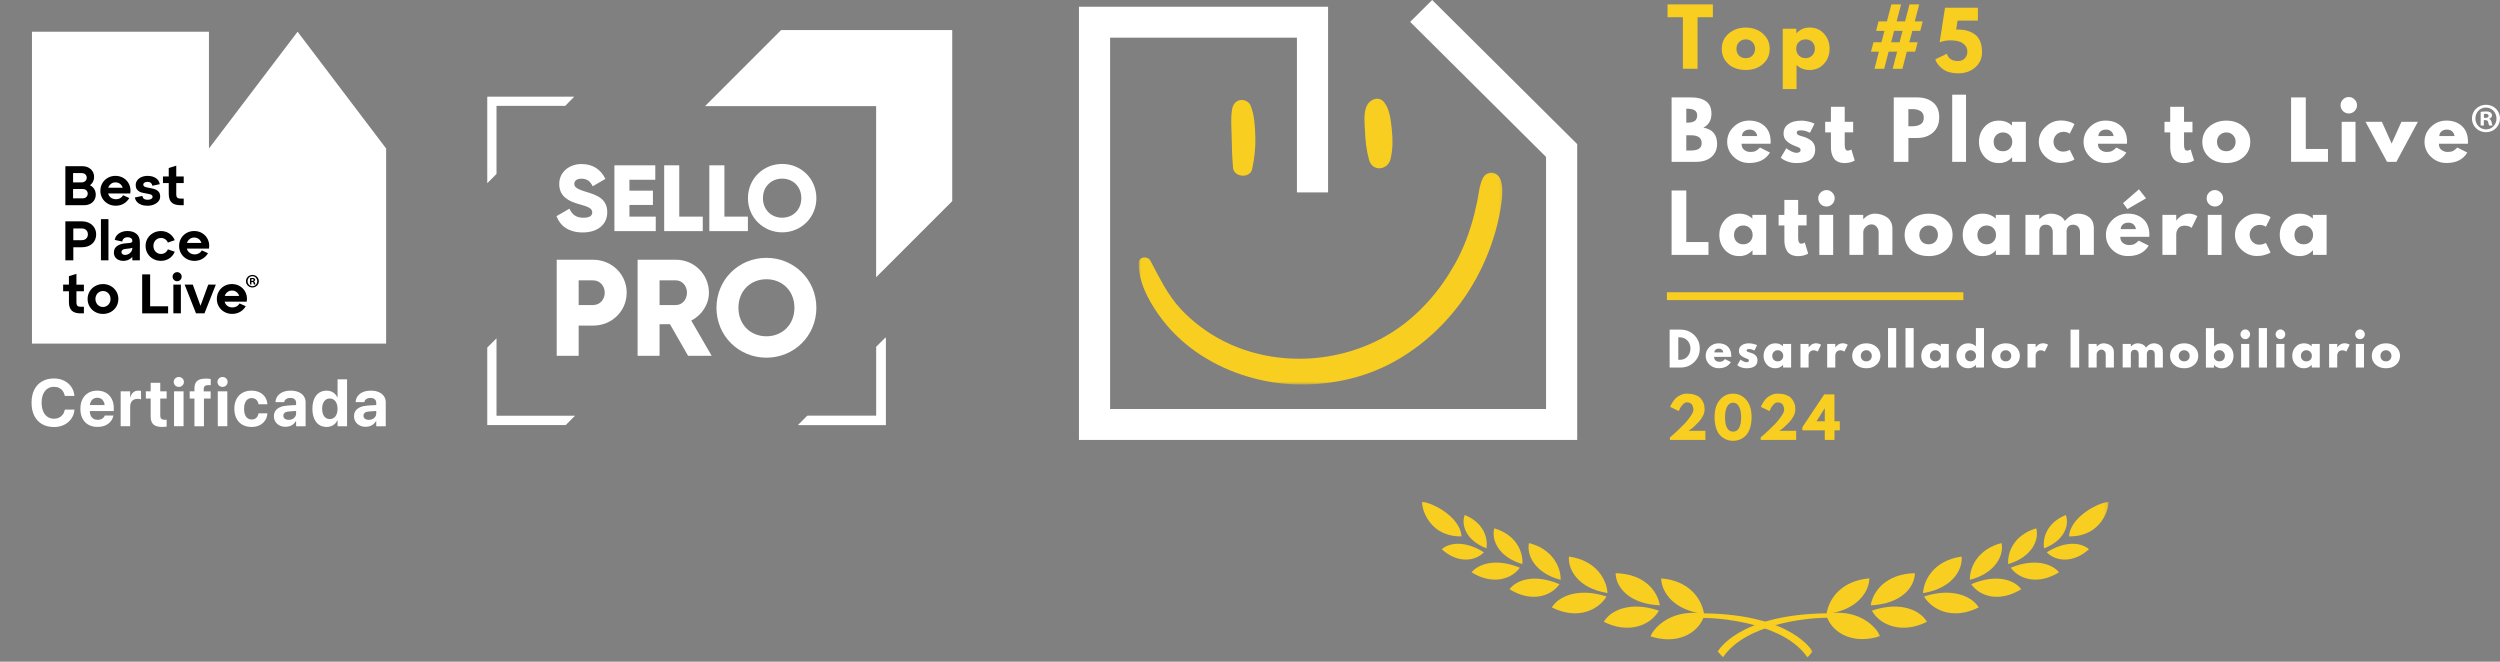 <?xml version="1.0" encoding="UTF-8"?> <svg xmlns="http://www.w3.org/2000/svg" width="665" height="176" viewBox="0 0 665 176" fill="none"><rect x="0" y="0" width="665" height="176" fill="#808080" stroke="none"/><path d="M79.159 8.438L55.58 39.503V8.438H8.502V91.39H102.71V39.503L79.159 8.438Z" fill="white"></path><path d="M17.385 44.214H21.902C22.523 44.214 23.071 44.337 23.538 44.582C24.008 44.828 24.373 45.169 24.633 45.597C24.896 46.025 25.026 46.513 25.026 47.057C25.026 47.601 24.896 48.085 24.633 48.51C24.369 48.935 24.004 49.265 23.538 49.503C23.067 49.742 22.523 49.858 21.902 49.858H19.445V48.938H22.348C22.969 48.938 23.517 49.057 23.983 49.3C24.454 49.542 24.819 49.879 25.078 50.307C25.342 50.735 25.471 51.223 25.471 51.767C25.471 52.311 25.342 52.795 25.078 53.227C24.815 53.655 24.45 53.989 23.983 54.227C23.513 54.466 22.969 54.582 22.348 54.582H17.385V44.214ZM22.418 48.352C22.625 48.24 22.786 48.089 22.899 47.906C23.011 47.724 23.071 47.51 23.071 47.26C23.071 47.011 23.015 46.811 22.899 46.625C22.786 46.439 22.625 46.292 22.418 46.19C22.211 46.085 21.969 46.035 21.691 46.035H19.442V48.524H21.691C21.969 48.524 22.211 48.468 22.418 48.352ZM22.692 52.595C22.895 52.487 23.053 52.339 23.166 52.15C23.278 51.964 23.337 51.749 23.337 51.514C23.337 51.279 23.281 51.055 23.166 50.869C23.053 50.686 22.895 50.539 22.692 50.433C22.488 50.325 22.249 50.272 21.972 50.272H19.438V52.76H21.972C22.249 52.76 22.488 52.708 22.692 52.599V52.595Z" fill="black"></path><path d="M28.507 49.942H33.217L32.757 50.577C32.736 50.184 32.638 49.826 32.462 49.51C32.283 49.194 32.045 48.948 31.743 48.769C31.441 48.59 31.097 48.503 30.715 48.503C30.332 48.503 29.977 48.601 29.662 48.797C29.346 48.994 29.1 49.268 28.921 49.612C28.742 49.956 28.654 50.338 28.654 50.752C28.654 51.167 28.745 51.563 28.928 51.907C29.11 52.255 29.37 52.521 29.707 52.715C30.044 52.907 30.423 53.002 30.848 53.002C31.273 53.002 31.634 52.907 31.968 52.721C32.297 52.535 32.557 52.272 32.747 51.935L34.389 52.676C34.035 53.297 33.544 53.795 32.922 54.164C32.301 54.533 31.588 54.719 30.788 54.719C29.988 54.719 29.335 54.547 28.714 54.199C28.093 53.855 27.601 53.378 27.24 52.771C26.878 52.163 26.699 51.489 26.699 50.749C26.699 50.008 26.875 49.338 27.226 48.734C27.577 48.131 28.058 47.657 28.668 47.306C29.279 46.955 29.96 46.779 30.711 46.779C31.55 46.779 32.294 46.993 32.947 47.415C33.6 47.839 34.081 48.408 34.389 49.124C34.702 49.84 34.786 50.619 34.649 51.458H28.503V49.931L28.507 49.942Z" fill="black"></path><path d="M38.297 52.883C38.525 53.055 38.841 53.142 39.245 53.142C39.648 53.142 39.975 53.065 40.221 52.914C40.466 52.76 40.589 52.57 40.589 52.346C40.589 52.16 40.519 52.009 40.382 51.9C40.245 51.791 40.066 51.711 39.849 51.654C39.631 51.602 39.34 51.542 38.975 51.482C38.371 51.384 37.883 51.275 37.508 51.156C37.132 51.037 36.806 50.822 36.521 50.51C36.24 50.198 36.1 49.763 36.1 49.201C36.1 48.748 36.237 48.334 36.507 47.965C36.777 47.597 37.157 47.306 37.641 47.099C38.125 46.891 38.659 46.786 39.241 46.786C40.14 46.786 40.88 46.983 41.463 47.379C42.046 47.776 42.39 48.313 42.498 48.994L40.515 49.408C40.466 49.064 40.329 48.804 40.108 48.629C39.887 48.457 39.596 48.369 39.241 48.369C38.915 48.369 38.648 48.439 38.434 48.576C38.22 48.713 38.115 48.892 38.115 49.11C38.115 49.296 38.185 49.447 38.322 49.555C38.459 49.664 38.634 49.745 38.841 49.801C39.048 49.854 39.343 49.917 39.729 49.987C40.322 50.085 40.81 50.201 41.196 50.328C41.582 50.458 41.912 50.675 42.19 50.987C42.467 51.3 42.604 51.742 42.604 52.314C42.604 52.767 42.453 53.178 42.151 53.543C41.849 53.908 41.442 54.196 40.93 54.41C40.417 54.62 39.852 54.729 39.241 54.729C38.631 54.729 38.055 54.641 37.581 54.462C37.107 54.283 36.721 54.027 36.426 53.694C36.132 53.357 35.949 52.967 35.879 52.525L37.88 52.111C37.929 52.455 38.066 52.714 38.294 52.89L38.297 52.883Z" fill="black"></path><path d="M43.344 46.938H44.885V44.688L46.885 44.066V46.941H48.868V48.703H46.885V51.739C46.885 52.114 46.973 52.388 47.145 52.56C47.317 52.732 47.591 52.82 47.966 52.82H48.868V54.582H47.966C46.92 54.582 46.145 54.336 45.643 53.848C45.141 53.361 44.888 52.616 44.888 51.62V48.703H43.347V46.941L43.344 46.938Z" fill="black"></path><path d="M17.385 58.881H21.769C22.52 58.881 23.183 59.032 23.762 59.334C24.341 59.636 24.787 60.05 25.103 60.577C25.419 61.107 25.577 61.696 25.577 62.346C25.577 62.995 25.422 63.599 25.11 64.115C24.798 64.634 24.355 65.038 23.776 65.329C23.197 65.62 22.53 65.764 21.769 65.764H19.501V69.246H17.385V58.878V58.881ZM22.611 63.686C22.857 63.553 23.046 63.367 23.18 63.132C23.313 62.893 23.38 62.63 23.38 62.332C23.38 62.033 23.313 61.752 23.18 61.517C23.046 61.279 22.857 61.096 22.611 60.963C22.365 60.829 22.081 60.763 21.765 60.763H19.498V63.886H21.765C22.081 63.886 22.362 63.82 22.611 63.686Z" fill="black"></path><path d="M26.848 58.288H28.848V69.246H26.848V58.288Z" fill="black"></path><path d="M31.139 65.442C31.701 65.056 32.403 64.824 33.242 64.747L34.484 64.628C34.73 64.606 34.912 64.55 35.025 64.456C35.137 64.361 35.197 64.217 35.197 64.02C35.197 63.743 35.081 63.522 34.849 63.353C34.617 63.185 34.319 63.101 33.954 63.101C33.557 63.101 33.235 63.203 32.985 63.403C32.733 63.606 32.575 63.891 32.505 64.256L30.521 63.81C30.592 63.364 30.774 62.964 31.069 62.609C31.364 62.255 31.761 61.974 32.255 61.764C32.75 61.556 33.312 61.451 33.944 61.451C34.912 61.451 35.695 61.704 36.299 62.206C36.902 62.708 37.201 63.445 37.201 64.413V69.243H35.2V68.074L35.348 68.12C35.091 68.506 34.737 68.815 34.288 69.046C33.838 69.278 33.336 69.394 32.785 69.394C32.312 69.394 31.887 69.306 31.511 69.127C31.136 68.948 30.841 68.695 30.623 68.366C30.406 68.036 30.297 67.646 30.297 67.204C30.297 66.414 30.578 65.828 31.143 65.442H31.139ZM32.564 67.604C32.743 67.741 32.978 67.811 33.277 67.811C33.614 67.811 33.93 67.727 34.224 67.558C34.519 67.39 34.758 67.172 34.937 66.898C35.116 66.628 35.204 66.344 35.204 66.046V65.677L35.351 65.723C35.302 65.832 35.214 65.909 35.091 65.961C34.968 66.01 34.779 66.049 34.523 66.081L33.235 66.228C32.947 66.267 32.722 66.358 32.554 66.502C32.385 66.646 32.301 66.825 32.301 67.042C32.301 67.281 32.389 67.467 32.568 67.604H32.564Z" fill="black"></path><path d="M39.265 63.413C39.627 62.809 40.118 62.336 40.739 61.984C41.361 61.633 42.052 61.458 42.814 61.458C43.631 61.458 44.368 61.672 45.021 62.104C45.674 62.532 46.162 63.129 46.488 63.887L44.653 64.522C44.484 64.136 44.239 63.838 43.912 63.62C43.586 63.403 43.221 63.294 42.817 63.294C42.442 63.294 42.101 63.385 41.796 63.567C41.49 63.75 41.248 64.003 41.069 64.329C40.89 64.656 40.802 65.02 40.802 65.424C40.802 65.828 40.89 66.193 41.069 66.519C41.248 66.846 41.49 67.098 41.796 67.281C42.101 67.463 42.442 67.555 42.817 67.555C43.221 67.555 43.586 67.449 43.912 67.235C44.239 67.025 44.484 66.719 44.653 66.323L46.488 66.958C46.162 67.727 45.674 68.327 45.021 68.751C44.368 69.176 43.635 69.387 42.814 69.387C42.052 69.387 41.361 69.215 40.739 68.867C40.118 68.523 39.627 68.046 39.265 67.439C38.904 66.832 38.725 66.158 38.725 65.417C38.725 64.677 38.904 64.006 39.265 63.403V63.413Z" fill="black"></path><path d="M49.446 64.614H54.157L53.697 65.249C53.676 64.856 53.577 64.498 53.402 64.182C53.223 63.866 52.984 63.62 52.682 63.441C52.38 63.262 52.036 63.175 51.654 63.175C51.271 63.175 50.917 63.273 50.601 63.469C50.285 63.666 50.039 63.94 49.86 64.284C49.681 64.628 49.594 65.01 49.594 65.424C49.594 65.838 49.685 66.235 49.867 66.579C50.05 66.927 50.31 67.193 50.647 67.386C50.984 67.579 51.363 67.674 51.787 67.674C52.212 67.674 52.574 67.579 52.907 67.393C53.237 67.207 53.497 66.944 53.686 66.607L55.329 67.348C54.974 67.969 54.483 68.467 53.862 68.836C53.24 69.204 52.528 69.391 51.728 69.391C50.927 69.391 50.275 69.219 49.653 68.871C49.032 68.527 48.541 68.05 48.179 67.442C47.818 66.835 47.639 66.161 47.639 65.421C47.639 64.68 47.814 64.01 48.165 63.406C48.516 62.803 48.997 62.329 49.608 61.978C50.218 61.627 50.899 61.451 51.65 61.451C52.489 61.451 53.233 61.665 53.886 62.087C54.539 62.511 55.02 63.08 55.329 63.796C55.641 64.512 55.725 65.291 55.589 66.13H49.443V64.603L49.446 64.614Z" fill="black"></path><path d="M16.791 75.711H18.332V73.461L20.332 72.84V75.714H22.316V77.476H20.332V80.512C20.332 80.888 20.42 81.162 20.592 81.334C20.764 81.506 21.038 81.593 21.413 81.593H22.316V83.355H21.413C20.368 83.355 19.592 83.11 19.09 82.622C18.588 82.134 18.335 81.39 18.335 80.393V77.476H16.794V75.714L16.791 75.711Z" fill="black"></path><path d="M23.845 77.519C24.207 76.915 24.698 76.441 25.319 76.09C25.941 75.739 26.632 75.564 27.394 75.564C28.155 75.564 28.847 75.739 29.468 76.09C30.089 76.441 30.581 76.918 30.942 77.519C31.304 78.122 31.483 78.793 31.483 79.533C31.483 80.274 31.304 80.948 30.942 81.555C30.581 82.162 30.089 82.639 29.468 82.983C28.847 83.327 28.155 83.503 27.394 83.503C26.632 83.503 25.941 83.331 25.319 82.983C24.698 82.639 24.207 82.162 23.845 81.555C23.484 80.948 23.305 80.274 23.305 79.533C23.305 78.793 23.484 78.122 23.845 77.519ZM25.646 80.614C25.825 80.941 26.063 81.197 26.365 81.383C26.667 81.569 27.011 81.664 27.394 81.664C27.776 81.664 28.11 81.569 28.415 81.383C28.72 81.197 28.963 80.937 29.142 80.614C29.321 80.288 29.408 79.93 29.408 79.533C29.408 79.136 29.321 78.778 29.142 78.452C28.963 78.126 28.724 77.87 28.422 77.683C28.12 77.497 27.776 77.403 27.394 77.403C27.011 77.403 26.678 77.497 26.372 77.683C26.067 77.87 25.825 78.129 25.646 78.452C25.467 78.778 25.379 79.14 25.379 79.533C25.379 79.926 25.467 80.288 25.646 80.614Z" fill="black"></path><path d="M37.818 72.987H39.935V81.474H44.719V83.355H37.818V72.987Z" fill="black"></path><path d="M46.265 72.742C46.503 72.51 46.784 72.394 47.111 72.394C47.437 72.394 47.732 72.51 47.971 72.742C48.209 72.974 48.325 73.258 48.325 73.595C48.325 73.932 48.206 74.206 47.971 74.448C47.732 74.69 47.447 74.809 47.111 74.809C46.774 74.809 46.503 74.69 46.265 74.448C46.026 74.206 45.91 73.921 45.91 73.595C45.91 73.269 46.029 72.977 46.265 72.742ZM46.114 75.711H48.114V83.352H46.114V75.711Z" fill="black"></path><path d="M49.121 75.711H51.283L54.066 83.338H52.599L55.396 75.711H57.411L54.389 83.352H52.139L49.117 75.711H49.121Z" fill="black"></path><path d="M59.489 78.719H64.199L63.739 79.354C63.718 78.961 63.62 78.603 63.444 78.287C63.265 77.971 63.027 77.726 62.725 77.547C62.423 77.368 62.079 77.28 61.697 77.28C61.314 77.28 60.959 77.378 60.644 77.575C60.328 77.771 60.082 78.045 59.903 78.389C59.724 78.733 59.636 79.116 59.636 79.53C59.636 79.944 59.727 80.341 59.91 80.685C60.093 81.032 60.352 81.299 60.689 81.492C61.026 81.685 61.405 81.78 61.83 81.78C62.255 81.78 62.616 81.685 62.95 81.499C63.279 81.313 63.539 81.05 63.725 80.713L65.368 81.453C65.013 82.075 64.522 82.573 63.901 82.941C63.279 83.31 62.567 83.496 61.767 83.496C60.967 83.496 60.314 83.324 59.692 82.977C59.071 82.632 58.58 82.155 58.218 81.548C57.857 80.941 57.678 80.267 57.678 79.526C57.678 78.786 57.853 78.115 58.204 77.512C58.555 76.908 59.036 76.434 59.647 76.083C60.258 75.732 60.938 75.557 61.69 75.557C62.528 75.557 63.273 75.771 63.925 76.192C64.578 76.617 65.059 77.185 65.368 77.901C65.68 78.617 65.764 79.396 65.628 80.235H59.482V78.709L59.489 78.719Z" fill="black"></path><path d="M67.155 73.132C68.099 73.132 68.85 73.862 68.85 74.796C68.85 75.729 68.099 76.47 67.144 76.47C66.189 76.47 65.428 75.729 65.428 74.796C65.428 73.862 66.189 73.132 67.144 73.132H67.155ZM67.133 73.465C66.414 73.465 65.856 74.066 65.856 74.796C65.856 75.526 66.414 76.126 67.155 76.126C67.874 76.136 68.422 75.536 68.422 74.806C68.422 74.076 67.874 73.465 67.144 73.465H67.133ZM66.881 75.659H66.495V73.995C66.646 73.974 66.86 73.946 67.133 73.946C67.449 73.946 67.59 73.995 67.702 74.079C67.804 74.15 67.874 74.272 67.874 74.434C67.874 74.638 67.723 74.767 67.53 74.831V74.852C67.692 74.901 67.772 75.034 67.825 75.259C67.874 75.511 67.916 75.603 67.948 75.666H67.541C67.492 75.606 67.46 75.462 67.407 75.259C67.376 75.087 67.274 75.006 67.063 75.006H66.881V75.666V75.659ZM66.888 74.725H67.07C67.284 74.725 67.456 74.655 67.456 74.483C67.456 74.332 67.344 74.23 67.102 74.23C67 74.23 66.93 74.241 66.888 74.251V74.729V74.725Z" fill="black"></path><path d="M11.183 112.814C10.291 112.295 9.603 111.554 9.119 110.589C8.635 109.627 8.393 108.473 8.393 107.128V107.121C8.393 105.777 8.635 104.626 9.119 103.664C9.603 102.703 10.291 101.965 11.183 101.45C12.074 100.934 13.127 100.674 14.345 100.674C15.356 100.674 16.255 100.87 17.044 101.263C17.834 101.657 18.469 102.194 18.947 102.882C19.424 103.569 19.705 104.352 19.786 105.237L19.796 105.324H17.244L17.209 105.177C17.111 104.717 16.936 104.314 16.683 103.973C16.43 103.633 16.107 103.366 15.714 103.176C15.321 102.987 14.865 102.892 14.349 102.892C13.678 102.892 13.099 103.064 12.611 103.408C12.12 103.752 11.741 104.236 11.474 104.865C11.207 105.493 11.071 106.244 11.071 107.114V107.121C11.071 107.999 11.204 108.754 11.474 109.392C11.741 110.031 12.124 110.519 12.615 110.863C13.106 111.207 13.685 111.379 14.349 111.379C14.851 111.379 15.296 111.288 15.69 111.102C16.083 110.916 16.409 110.649 16.676 110.301C16.943 109.954 17.129 109.529 17.237 109.034L17.255 108.947H19.807L19.8 109.041C19.719 109.922 19.438 110.709 18.957 111.393C18.476 112.081 17.841 112.618 17.048 113.007C16.258 113.397 15.356 113.59 14.349 113.59C13.131 113.59 12.078 113.33 11.186 112.811L11.183 112.814Z" fill="white"></path><path d="M23.513 112.983C22.832 112.593 22.309 112.038 21.937 111.319C21.565 110.599 21.383 109.743 21.383 108.757V108.75C21.383 107.763 21.569 106.907 21.937 106.184C22.306 105.461 22.825 104.899 23.489 104.506C24.152 104.113 24.942 103.913 25.847 103.913C26.753 103.913 27.536 104.106 28.195 104.489C28.855 104.871 29.368 105.412 29.726 106.11C30.087 106.809 30.266 107.623 30.266 108.56V109.346H22.625V107.746H29.069L27.866 109.241V108.262C27.866 107.721 27.781 107.265 27.613 106.9C27.444 106.535 27.213 106.258 26.918 106.072C26.619 105.889 26.276 105.794 25.883 105.794C25.489 105.794 25.142 105.889 24.84 106.079C24.538 106.268 24.299 106.545 24.131 106.914C23.959 107.279 23.875 107.728 23.875 108.258V109.245C23.875 109.754 23.959 110.189 24.131 110.55C24.299 110.915 24.545 111.193 24.861 111.386C25.177 111.579 25.556 111.677 25.995 111.677C26.342 111.677 26.641 111.621 26.893 111.512C27.146 111.403 27.353 111.263 27.515 111.098C27.676 110.929 27.785 110.761 27.845 110.585L27.862 110.533H30.182L30.157 110.627C30.087 110.968 29.954 111.312 29.75 111.656C29.547 112.003 29.276 112.319 28.933 112.607C28.589 112.895 28.171 113.126 27.68 113.298C27.188 113.47 26.609 113.558 25.946 113.558C24.998 113.558 24.187 113.362 23.506 112.976L23.513 112.983Z" fill="white"></path><path d="M32.098 104.099H34.625V105.717H34.677C34.814 105.145 35.067 104.702 35.428 104.387C35.794 104.071 36.243 103.909 36.787 103.909C36.924 103.909 37.057 103.916 37.183 103.934C37.31 103.951 37.419 103.972 37.513 104.004V106.236C37.408 106.191 37.278 106.155 37.117 106.127C36.955 106.103 36.783 106.089 36.597 106.089C36.183 106.089 35.829 106.17 35.534 106.331C35.239 106.492 35.014 106.728 34.86 107.04C34.706 107.352 34.625 107.731 34.625 108.181V113.372H32.098V104.099Z" fill="white"></path><path d="M40.823 112.916C40.328 112.484 40.079 111.772 40.079 110.779V106.002H38.791V104.099H40.079V101.832H42.631V104.099H44.326V106.002H42.631V110.501C42.631 110.933 42.729 111.235 42.922 111.407C43.115 111.575 43.403 111.663 43.782 111.663C43.898 111.663 44 111.66 44.084 111.649C44.172 111.642 44.252 111.632 44.326 111.618V113.467C44.189 113.492 44.017 113.513 43.81 113.534C43.606 113.555 43.371 113.566 43.105 113.566C42.076 113.566 41.318 113.348 40.82 112.916H40.823Z" fill="white"></path><path d="M46.6 102.524C46.337 102.26 46.207 101.952 46.207 101.594C46.207 101.236 46.337 100.92 46.6 100.663C46.863 100.407 47.183 100.277 47.565 100.277C47.948 100.277 48.267 100.407 48.527 100.663C48.787 100.92 48.917 101.232 48.917 101.594C48.917 101.955 48.787 102.26 48.527 102.524C48.267 102.787 47.948 102.917 47.565 102.917C47.183 102.917 46.863 102.787 46.6 102.524ZM46.295 104.1H48.829V113.373H46.295V104.1Z" fill="white"></path><path d="M51.721 106.005H50.457V104.103H51.721V103.369C51.721 102.762 51.822 102.263 52.029 101.867C52.233 101.47 52.559 101.179 53.009 100.989C53.455 100.8 54.044 100.705 54.778 100.705C55.009 100.705 55.241 100.716 55.48 100.737C55.715 100.758 55.908 100.782 56.052 100.81V102.481C55.964 102.471 55.866 102.46 55.75 102.449C55.634 102.442 55.518 102.435 55.402 102.435C54.988 102.435 54.683 102.523 54.486 102.699C54.29 102.874 54.191 103.127 54.191 103.457V104.106H56.034V106.008H54.251V113.379H51.724V106.008L51.721 106.005Z" fill="white"></path><path d="M58.237 102.524C57.974 102.26 57.844 101.952 57.844 101.594C57.844 101.236 57.974 100.92 58.237 100.663C58.5 100.407 58.819 100.277 59.202 100.277C59.585 100.277 59.904 100.407 60.164 100.663C60.423 100.92 60.553 101.232 60.553 101.594C60.553 101.955 60.423 102.26 60.164 102.524C59.904 102.787 59.585 102.917 59.202 102.917C58.819 102.917 58.5 102.787 58.237 102.524ZM57.931 104.1H60.466V113.373H57.931V104.1Z" fill="white"></path><path d="M64.482 112.976C63.794 112.582 63.268 112.024 62.896 111.301C62.524 110.578 62.338 109.718 62.338 108.729V108.722C62.338 107.728 62.524 106.875 62.9 106.156C63.275 105.436 63.805 104.885 64.486 104.496C65.17 104.106 65.974 103.913 66.897 103.913C67.74 103.913 68.47 104.071 69.087 104.383C69.705 104.699 70.186 105.124 70.537 105.661C70.884 106.198 71.078 106.798 71.113 107.469V107.528H68.761L68.75 107.451C68.677 107.012 68.484 106.644 68.178 106.342C67.873 106.044 67.459 105.893 66.932 105.893C66.522 105.893 66.167 106.005 65.865 106.233C65.564 106.461 65.328 106.788 65.163 107.212C64.998 107.637 64.918 108.142 64.918 108.732V108.739C64.918 109.346 64.998 109.859 65.163 110.283C65.328 110.708 65.56 111.031 65.865 111.252C66.167 111.473 66.529 111.586 66.943 111.586C67.452 111.586 67.859 111.442 68.168 111.157C68.477 110.873 68.67 110.494 68.75 110.027L68.768 109.95H71.12V110.003C71.078 110.677 70.884 111.284 70.53 111.821C70.179 112.358 69.695 112.783 69.08 113.098C68.466 113.411 67.747 113.569 66.922 113.569C65.981 113.569 65.167 113.372 64.482 112.979V112.976Z" fill="white"></path><path d="M74.349 113.162C73.879 112.923 73.514 112.589 73.251 112.168C72.987 111.747 72.857 111.263 72.857 110.719V110.701C72.857 110.136 72.998 109.652 73.282 109.252C73.563 108.851 73.977 108.536 74.514 108.304C75.051 108.072 75.707 107.932 76.473 107.879L80.088 107.655V109.231L76.852 109.448C76.367 109.476 75.999 109.589 75.746 109.785C75.493 109.982 75.367 110.245 75.367 110.571V110.589C75.367 110.929 75.497 111.196 75.757 111.389C76.016 111.582 76.364 111.68 76.802 111.68C77.178 111.68 77.515 111.607 77.81 111.459C78.105 111.312 78.34 111.112 78.512 110.856C78.684 110.599 78.768 110.312 78.768 109.996V107.174C78.768 106.763 78.638 106.44 78.378 106.205C78.119 105.97 77.74 105.851 77.245 105.851C76.75 105.851 76.395 105.949 76.122 106.142C75.844 106.335 75.676 106.581 75.613 106.882L75.595 106.96H73.275L73.282 106.854C73.335 106.282 73.524 105.777 73.858 105.331C74.191 104.885 74.651 104.538 75.241 104.289C75.83 104.036 76.532 103.913 77.347 103.913C78.161 103.913 78.842 104.043 79.431 104.299C80.021 104.555 80.477 104.917 80.804 105.384C81.13 105.851 81.292 106.395 81.292 107.019V113.379H78.764V112.003H78.712C78.533 112.316 78.308 112.586 78.038 112.818C77.768 113.049 77.455 113.225 77.108 113.344C76.76 113.463 76.381 113.527 75.978 113.527C75.36 113.527 74.816 113.407 74.346 113.169L74.349 113.162Z" fill="white"></path><path d="M84.869 112.986C84.304 112.6 83.869 112.045 83.563 111.326C83.258 110.606 83.103 109.743 83.103 108.739V108.732C83.103 107.721 83.258 106.858 83.563 106.142C83.869 105.422 84.304 104.871 84.869 104.489C85.434 104.106 86.105 103.913 86.877 103.913C87.322 103.913 87.726 103.983 88.098 104.131C88.467 104.275 88.793 104.482 89.07 104.748C89.351 105.015 89.572 105.338 89.741 105.714H89.793V100.895H92.32V113.379H89.793V111.796H89.741C89.572 112.165 89.351 112.484 89.074 112.747C88.796 113.014 88.474 113.218 88.105 113.358C87.737 113.498 87.329 113.569 86.884 113.569C86.105 113.569 85.434 113.376 84.869 112.99V112.986ZM88.814 111.14C89.126 110.919 89.365 110.603 89.537 110.192C89.709 109.782 89.793 109.297 89.793 108.739V108.732C89.793 108.177 89.706 107.697 89.534 107.286C89.362 106.875 89.119 106.559 88.811 106.338C88.502 106.117 88.144 106.005 87.733 106.005C87.322 106.005 86.947 106.114 86.641 106.335C86.336 106.556 86.101 106.868 85.933 107.272C85.764 107.679 85.683 108.163 85.683 108.729V108.736C85.683 109.294 85.764 109.782 85.929 110.189C86.094 110.599 86.329 110.915 86.638 111.136C86.947 111.357 87.312 111.47 87.733 111.47C88.154 111.47 88.502 111.357 88.814 111.136V111.14Z" fill="white"></path><path d="M95.665 113.162C95.195 112.923 94.83 112.589 94.567 112.168C94.304 111.747 94.174 111.263 94.174 110.719V110.701C94.174 110.136 94.314 109.652 94.599 109.252C94.879 108.851 95.293 108.536 95.831 108.304C96.368 108.072 97.024 107.932 97.789 107.879L101.404 107.655V109.231L98.168 109.448C97.684 109.476 97.315 109.589 97.062 109.785C96.81 109.982 96.683 110.245 96.683 110.571V110.589C96.683 110.929 96.813 111.196 97.073 111.389C97.333 111.582 97.68 111.68 98.119 111.68C98.495 111.68 98.831 111.607 99.126 111.459C99.421 111.312 99.656 111.112 99.828 110.856C100 110.599 100.084 110.312 100.084 109.996V107.174C100.084 106.763 99.955 106.44 99.695 106.205C99.435 105.97 99.056 105.851 98.561 105.851C98.066 105.851 97.712 105.949 97.438 106.142C97.161 106.335 96.992 106.581 96.929 106.882L96.912 106.96H94.591L94.599 106.854C94.651 106.282 94.841 105.777 95.174 105.331C95.508 104.885 95.967 104.538 96.557 104.289C97.147 104.036 97.849 103.913 98.663 103.913C99.477 103.913 100.158 104.043 100.748 104.299C101.337 104.555 101.794 104.917 102.12 105.384C102.447 105.851 102.608 106.395 102.608 107.019V113.379H100.081V112.003H100.028C99.849 112.316 99.625 112.586 99.354 112.818C99.084 113.049 98.772 113.225 98.424 113.344C98.077 113.463 97.698 113.527 97.294 113.527C96.676 113.527 96.132 113.407 95.662 113.169L95.665 113.162Z" fill="white"></path><path d="M443.395 78.785H522.251" stroke="#F8CE20" stroke-width="2.09" stroke-miterlimit="4.18"></path><path d="M444.123 87.681H447.055C448.445 87.681 449.647 88.165 450.642 89.116C451.637 90.075 452.14 91.277 452.14 92.72C452.14 94.164 451.637 95.366 450.642 96.325C449.656 97.285 448.463 97.76 447.055 97.76H444.123V87.672V87.681ZM446.428 95.715H446.786C447.629 95.715 448.32 95.437 448.84 94.873C449.369 94.299 449.647 93.59 449.665 92.738C449.665 91.877 449.396 91.16 448.858 90.586C448.32 90.012 447.629 89.725 446.786 89.725H446.428V95.706V95.715Z" fill="white"></path><path d="M460.513 94.935H455.958C455.958 95.383 456.101 95.715 456.388 95.921C456.675 96.137 456.989 96.235 457.321 96.235C457.653 96.235 457.94 96.19 458.146 96.101C458.352 96.002 458.594 95.814 458.854 95.518L460.405 96.307C459.76 97.401 458.675 97.948 457.15 97.948C456.218 97.948 455.402 97.625 454.72 96.98C454.048 96.334 453.707 95.554 453.707 94.648C453.707 93.742 454.048 92.944 454.72 92.29C455.402 91.644 456.218 91.321 457.15 91.321C458.146 91.321 458.953 91.608 459.58 92.182C460.199 92.756 460.513 93.581 460.513 94.648V94.926V94.935ZM456.03 93.733H458.406C458.352 93.411 458.226 93.159 458.011 92.989C457.814 92.819 457.545 92.729 457.222 92.729C456.854 92.729 456.576 92.819 456.361 93.007C456.146 93.195 456.038 93.438 456.021 93.733H456.03Z" fill="white"></path><path d="M465.268 91.33C465.626 91.33 465.985 91.375 466.335 91.465C466.685 91.537 466.945 91.617 467.124 91.689L467.384 91.823L466.676 93.24C466.173 92.98 465.707 92.846 465.277 92.846C465.026 92.846 464.855 92.873 464.757 92.917C464.658 92.971 464.604 93.07 464.604 93.213V93.33C464.604 93.33 464.631 93.384 464.658 93.402C464.685 93.429 464.703 93.456 464.73 93.473C464.757 93.5 464.784 93.527 464.819 93.545C464.864 93.572 464.9 93.59 464.936 93.599C464.972 93.617 465.017 93.635 465.088 93.653C465.16 93.68 465.214 93.698 465.241 93.707C465.277 93.725 465.331 93.742 465.411 93.76C465.483 93.778 465.546 93.787 465.582 93.796C465.842 93.868 466.066 93.958 466.254 94.038C466.442 94.128 466.631 94.254 466.837 94.415C467.043 94.567 467.214 94.765 467.321 94.998C467.438 95.24 467.492 95.5 467.492 95.805C467.492 97.24 466.505 97.957 464.541 97.957C464.093 97.957 463.663 97.885 463.25 97.751C462.847 97.616 462.56 97.473 462.371 97.32L462.111 97.114L462.99 95.635C463.053 95.688 463.134 95.76 463.232 95.841C463.349 95.912 463.537 96.02 463.815 96.155C464.102 96.28 464.344 96.343 464.541 96.343C464.99 96.343 465.214 96.19 465.214 95.894C465.214 95.76 465.16 95.652 465.044 95.581C464.927 95.5 464.739 95.41 464.461 95.321C464.183 95.222 463.976 95.132 463.824 95.043C463.421 94.845 463.116 94.621 462.891 94.37C462.667 94.11 462.551 93.769 462.551 93.339C462.551 92.702 462.793 92.209 463.277 91.859C463.77 91.501 464.443 91.321 465.277 91.321L465.268 91.33Z" fill="white"></path><path d="M469.992 97.006C469.4 96.361 469.113 95.581 469.113 94.648C469.113 93.716 469.4 92.926 469.992 92.29C470.575 91.644 471.319 91.321 472.234 91.321C473.068 91.321 473.749 91.581 474.287 92.11V91.492H476.439V97.769H474.305V97.06H474.287C473.749 97.661 473.068 97.957 472.234 97.957C471.319 97.957 470.575 97.643 469.992 97.006ZM471.83 93.59C471.552 93.868 471.418 94.218 471.418 94.657C471.418 95.096 471.552 95.428 471.812 95.706C472.081 95.984 472.44 96.119 472.879 96.119C473.319 96.119 473.651 95.984 473.929 95.706C474.198 95.437 474.341 95.088 474.341 94.657C474.341 94.227 474.198 93.868 473.911 93.59C473.633 93.303 473.292 93.159 472.879 93.159C472.467 93.159 472.117 93.303 471.83 93.59Z" fill="white"></path><path d="M478.925 97.769V91.492H481.095V92.406H481.113C481.113 92.406 481.167 92.326 481.203 92.272C481.239 92.227 481.319 92.138 481.427 92.03C481.552 91.904 481.678 91.797 481.821 91.689C481.956 91.591 482.135 91.501 482.359 91.429C482.584 91.357 482.808 91.312 483.032 91.312C483.256 91.312 483.498 91.348 483.722 91.402C483.956 91.465 484.126 91.528 484.225 91.591L484.395 91.707L483.498 93.536C483.22 93.303 482.853 93.178 482.377 93.178C482.117 93.178 481.893 93.24 481.705 93.366C481.516 93.483 481.382 93.617 481.292 93.778C481.221 93.94 481.158 94.074 481.122 94.191C481.095 94.308 481.086 94.388 481.086 94.451V97.76H478.916L478.925 97.769Z" fill="white"></path><path d="M486.027 97.769V91.492H488.197V92.406H488.215C488.215 92.406 488.268 92.326 488.304 92.272C488.34 92.227 488.421 92.138 488.528 92.03C488.654 91.904 488.779 91.797 488.923 91.689C489.057 91.591 489.237 91.501 489.461 91.429C489.685 91.357 489.909 91.312 490.133 91.312C490.358 91.312 490.6 91.348 490.824 91.402C491.057 91.465 491.227 91.528 491.326 91.591L491.496 91.707L490.6 93.536C490.322 93.303 489.954 93.178 489.479 93.178C489.219 93.178 488.995 93.24 488.806 93.366C488.618 93.483 488.484 93.617 488.394 93.778C488.322 93.94 488.259 94.074 488.223 94.191C488.197 94.308 488.188 94.388 488.188 94.451V97.76H486.018L486.027 97.769Z" fill="white"></path><path d="M493.729 97.024C493.029 96.406 492.68 95.617 492.68 94.648C492.68 93.68 493.038 92.882 493.765 92.254C494.482 91.635 495.379 91.321 496.455 91.321C497.531 91.321 498.383 91.635 499.109 92.254C499.826 92.882 500.194 93.671 500.194 94.648C500.194 95.626 499.835 96.397 499.127 97.024C498.428 97.652 497.54 97.957 496.455 97.957C495.37 97.957 494.419 97.652 493.729 97.024ZM495.388 93.59C495.11 93.868 494.975 94.218 494.975 94.657C494.975 95.096 495.11 95.428 495.37 95.706C495.639 95.984 495.998 96.119 496.437 96.119C496.876 96.119 497.208 95.984 497.486 95.706C497.755 95.437 497.899 95.088 497.899 94.657C497.899 94.227 497.755 93.868 497.468 93.59C497.19 93.303 496.849 93.159 496.437 93.159C496.024 93.159 495.675 93.303 495.388 93.59Z" fill="white"></path><path d="M502.219 97.769V87.269H504.389V97.769H502.219Z" fill="white"></path><path d="M506.865 97.769V87.269H509.035V97.769H506.865Z" fill="white"></path><path d="M511.931 97.006C511.34 96.361 511.053 95.581 511.053 94.648C511.053 93.716 511.34 92.926 511.931 92.29C512.514 91.644 513.259 91.321 514.173 91.321C515.007 91.321 515.689 91.581 516.227 92.11V91.492H518.379V97.769H516.245V97.06H516.227C515.689 97.661 515.007 97.957 514.173 97.957C513.259 97.957 512.514 97.643 511.931 97.006ZM513.761 93.59C513.483 93.868 513.348 94.218 513.348 94.657C513.348 95.096 513.483 95.428 513.743 95.706C514.012 95.984 514.371 96.119 514.81 96.119C515.249 96.119 515.581 95.984 515.859 95.706C516.128 95.437 516.272 95.088 516.272 94.657C516.272 94.227 516.128 93.868 515.841 93.59C515.563 93.303 515.222 93.159 514.81 93.159C514.397 93.159 514.048 93.303 513.761 93.59Z" fill="white"></path><path d="M521.293 97.007C520.701 96.361 520.414 95.581 520.414 94.648C520.414 93.716 520.701 92.927 521.293 92.29C521.876 91.644 522.62 91.322 523.535 91.322C524.369 91.322 525.05 91.582 525.588 92.111V87.269H527.74V97.769H525.606V97.061H525.588C525.05 97.661 524.369 97.957 523.535 97.957C522.62 97.957 521.876 97.644 521.293 97.007ZM523.122 93.59C522.844 93.868 522.71 94.218 522.71 94.657C522.71 95.097 522.844 95.429 523.104 95.707C523.373 95.985 523.732 96.119 524.171 96.119C524.611 96.119 524.942 95.985 525.22 95.707C525.489 95.438 525.633 95.088 525.633 94.657C525.633 94.227 525.489 93.868 525.203 93.59C524.925 93.303 524.584 93.16 524.171 93.16C523.759 93.16 523.409 93.303 523.122 93.59Z" fill="white"></path><path d="M530.825 97.024C530.125 96.406 529.775 95.617 529.775 94.648C529.775 93.68 530.134 92.882 530.86 92.254C531.578 91.635 532.475 91.321 533.551 91.321C534.627 91.321 535.478 91.635 536.205 92.254C536.922 92.882 537.29 93.671 537.29 94.648C537.29 95.626 536.931 96.397 536.223 97.024C535.523 97.652 534.636 97.957 533.551 97.957C532.466 97.957 531.515 97.652 530.825 97.024ZM532.483 93.59C532.205 93.868 532.071 94.218 532.071 94.657C532.071 95.096 532.205 95.428 532.466 95.706C532.735 95.984 533.093 96.119 533.533 96.119C533.972 96.119 534.304 95.984 534.582 95.706C534.851 95.437 534.994 95.088 534.994 94.657C534.994 94.227 534.851 93.868 534.564 93.59C534.286 93.303 533.945 93.159 533.533 93.159C533.12 93.159 532.77 93.303 532.483 93.59Z" fill="white"></path><path d="M539.318 97.769V91.492H541.488V92.406H541.506C541.506 92.406 541.559 92.326 541.595 92.272C541.631 92.227 541.712 92.138 541.819 92.03C541.945 91.904 542.07 91.797 542.214 91.689C542.348 91.591 542.528 91.501 542.752 91.429C542.976 91.357 543.2 91.312 543.424 91.312C543.649 91.312 543.891 91.348 544.115 91.402C544.348 91.465 544.518 91.528 544.617 91.591L544.788 91.707L543.891 93.536C543.613 93.303 543.245 93.178 542.77 93.178C542.51 93.178 542.286 93.24 542.097 93.366C541.909 93.483 541.775 93.617 541.685 93.778C541.613 93.94 541.55 94.074 541.514 94.191C541.488 94.308 541.479 94.388 541.479 94.451V97.76H539.309L539.318 97.769Z" fill="white"></path><path d="M553.063 87.681V97.769H550.768V87.681H553.063Z" fill="white"></path><path d="M555.548 97.769V91.492H557.718V92.164H557.736C558.301 91.599 558.893 91.321 559.529 91.321C559.834 91.321 560.148 91.366 560.444 91.456C560.749 91.528 561.045 91.653 561.323 91.832C561.61 91.994 561.834 92.236 562.013 92.559C562.202 92.873 562.291 93.231 562.291 93.644V97.769H560.121V94.218C560.121 93.895 560.014 93.617 559.807 93.375C559.592 93.124 559.323 92.998 559 92.998C558.678 92.998 558.373 93.124 558.104 93.375C557.844 93.626 557.709 93.904 557.709 94.218V97.769H555.539H555.548Z" fill="white"></path><path d="M564.631 97.769V91.492H566.801V92.164H566.819C567.384 91.599 567.976 91.321 568.612 91.321C569.07 91.321 569.5 91.411 569.903 91.599C570.298 91.788 570.603 92.075 570.818 92.46C571.455 91.707 572.145 91.321 572.89 91.321C573.544 91.321 574.109 91.51 574.593 91.886C575.078 92.263 575.32 92.846 575.32 93.644V97.769H573.168V94.218C573.168 93.895 573.078 93.617 572.89 93.393C572.701 93.168 572.423 93.052 572.065 93.052C571.742 93.052 571.491 93.142 571.338 93.33C571.177 93.518 571.078 93.751 571.06 94.02V97.76H568.89V94.209C568.89 93.886 568.801 93.608 568.612 93.384C568.433 93.159 568.173 93.043 567.805 93.043C567.464 93.043 567.213 93.151 567.043 93.357C566.882 93.554 566.801 93.796 566.801 94.083V97.742H564.631V97.769Z" fill="white"></path><path d="M578.278 97.024C577.578 96.406 577.229 95.617 577.229 94.648C577.229 93.68 577.587 92.882 578.314 92.254C579.031 91.635 579.928 91.321 581.004 91.321C582.08 91.321 582.932 91.635 583.658 92.254C584.375 92.882 584.743 93.671 584.743 94.648C584.743 95.626 584.384 96.397 583.676 97.024C582.976 97.652 582.089 97.957 581.004 97.957C579.919 97.957 578.968 97.652 578.278 97.024ZM579.946 93.59C579.668 93.868 579.533 94.218 579.533 94.657C579.533 95.096 579.668 95.428 579.928 95.706C580.197 95.984 580.555 96.119 580.995 96.119C581.434 96.119 581.766 95.984 582.044 95.706C582.313 95.437 582.456 95.088 582.456 94.657C582.456 94.227 582.313 93.868 582.026 93.59C581.748 93.303 581.407 93.159 580.995 93.159C580.582 93.159 580.232 93.303 579.946 93.59Z" fill="white"></path><path d="M593.219 92.299C593.82 92.936 594.116 93.716 594.116 94.657C594.116 95.599 593.82 96.37 593.219 97.016C592.627 97.652 591.892 97.966 590.995 97.966C590.161 97.966 589.471 97.67 588.942 97.069H588.924V97.778H586.771V87.277H588.942V92.12C589.471 91.6 590.161 91.331 590.995 91.331C591.892 91.331 592.627 91.653 593.219 92.299ZM591.407 95.698C591.677 95.428 591.82 95.079 591.82 94.648C591.82 94.218 591.677 93.859 591.39 93.581C591.112 93.294 590.762 93.151 590.34 93.151C589.919 93.151 589.596 93.294 589.309 93.581C589.022 93.859 588.879 94.209 588.879 94.648C588.879 95.088 589.013 95.419 589.291 95.698C589.56 95.975 589.91 96.11 590.34 96.11C590.789 96.11 591.147 95.975 591.407 95.698Z" fill="white"></path><path d="M596.34 88.022C596.6 87.761 596.904 87.627 597.254 87.627C597.604 87.627 597.9 87.761 598.151 88.022C598.402 88.273 598.527 88.569 598.527 88.918C598.527 89.268 598.402 89.573 598.151 89.833C597.9 90.084 597.604 90.21 597.254 90.21C596.904 90.21 596.6 90.084 596.34 89.833C596.088 89.573 595.963 89.268 595.963 88.918C595.963 88.569 596.088 88.273 596.34 88.022ZM596.133 91.492V97.769H598.303V91.492H596.133Z" fill="white"></path><path d="M600.84 97.769V87.269H603.01V97.769H600.84Z" fill="white"></path><path d="M605.691 88.022C605.951 87.761 606.256 87.627 606.606 87.627C606.955 87.627 607.251 87.761 607.502 88.022C607.754 88.273 607.879 88.569 607.879 88.918C607.879 89.268 607.754 89.573 607.502 89.833C607.251 90.084 606.955 90.21 606.606 90.21C606.256 90.21 605.951 90.084 605.691 89.833C605.44 89.573 605.314 89.268 605.314 88.918C605.314 88.569 605.44 88.273 605.691 88.022ZM605.485 91.492V97.769H607.655V91.492H605.485Z" fill="white"></path><path d="M610.613 97.006C610.021 96.361 609.734 95.581 609.734 94.648C609.734 93.716 610.021 92.926 610.613 92.29C611.196 91.644 611.94 91.321 612.855 91.321C613.689 91.321 614.37 91.581 614.908 92.11V91.492H617.06V97.769H614.926V97.06H614.908C614.37 97.661 613.689 97.957 612.855 97.957C611.94 97.957 611.196 97.643 610.613 97.006ZM612.451 93.59C612.173 93.868 612.039 94.218 612.039 94.657C612.039 95.096 612.173 95.428 612.433 95.706C612.702 95.984 613.061 96.119 613.501 96.119C613.94 96.119 614.272 95.984 614.55 95.706C614.819 95.437 614.962 95.088 614.962 94.657C614.962 94.227 614.819 93.868 614.532 93.59C614.254 93.303 613.913 93.159 613.501 93.159C613.088 93.159 612.738 93.303 612.451 93.59Z" fill="white"></path><path d="M619.544 97.769V91.492H621.714V92.406H621.732C621.732 92.406 621.786 92.326 621.822 92.272C621.858 92.227 621.938 92.138 622.046 92.03C622.172 91.904 622.297 91.797 622.44 91.689C622.575 91.591 622.754 91.501 622.979 91.429C623.203 91.357 623.427 91.312 623.651 91.312C623.875 91.312 624.117 91.348 624.342 91.402C624.575 91.465 624.745 91.528 624.844 91.591L625.014 91.707L624.117 93.536C623.839 93.303 623.472 93.178 622.996 93.178C622.736 93.178 622.512 93.24 622.324 93.366C622.136 93.483 622.001 93.617 621.911 93.778C621.84 93.94 621.777 94.074 621.741 94.191C621.714 94.308 621.705 94.388 621.705 94.451V97.76H619.535L619.544 97.769Z" fill="white"></path><path d="M626.853 88.022C627.113 87.761 627.418 87.627 627.768 87.627C628.118 87.627 628.413 87.761 628.665 88.022C628.916 88.273 629.041 88.569 629.041 88.918C629.041 89.268 628.916 89.573 628.665 89.833C628.413 90.084 628.118 90.21 627.768 90.21C627.418 90.21 627.113 90.084 626.853 89.833C626.602 89.573 626.477 89.268 626.477 88.918C626.477 88.569 626.602 88.273 626.853 88.022ZM626.647 91.492V97.769H628.817V91.492H626.647Z" fill="white"></path><path d="M631.946 97.024C631.246 96.406 630.896 95.617 630.896 94.648C630.896 93.68 631.255 92.882 631.981 92.254C632.699 91.635 633.596 91.321 634.672 91.321C635.748 91.321 636.6 91.635 637.326 92.254C638.043 92.882 638.411 93.671 638.411 94.648C638.411 95.626 638.052 96.397 637.344 97.024C636.644 97.652 635.757 97.957 634.672 97.957C633.587 97.957 632.636 97.652 631.946 97.024ZM633.614 93.59C633.336 93.868 633.201 94.218 633.201 94.657C633.201 95.096 633.336 95.428 633.596 95.706C633.865 95.984 634.223 96.119 634.663 96.119C635.102 96.119 635.434 95.984 635.712 95.706C635.981 95.437 636.124 95.088 636.124 94.657C636.124 94.227 635.981 93.868 635.694 93.59C635.416 93.303 635.075 93.159 634.663 93.159C634.25 93.159 633.9 93.303 633.614 93.59Z" fill="white"></path><path d="M448.723 107.03C448.337 107.03 447.96 107.228 447.602 107.613C447.234 107.999 446.974 108.385 446.813 108.77L446.57 109.353L444.257 108.232C444.293 108.133 444.338 108.008 444.409 107.855C444.481 107.694 444.643 107.416 444.894 107.013C445.145 106.6 445.423 106.241 445.737 105.928C446.041 105.623 446.472 105.336 447.01 105.085C447.539 104.834 448.113 104.708 448.732 104.708C449.53 104.708 450.22 104.807 450.803 105.004C451.404 105.201 451.852 105.452 452.166 105.748C452.489 106.044 452.749 106.403 452.955 106.815C453.161 107.219 453.296 107.577 453.35 107.918C453.394 108.241 453.421 108.582 453.421 108.949C453.421 109.487 453.269 110.043 452.973 110.635C452.686 111.209 452.327 111.729 451.906 112.187C451.493 112.635 451.072 113.056 450.65 113.442C450.238 113.819 449.888 114.106 449.583 114.303L449.153 114.599H453.637V117.029H444.203V116.338C444.373 116.204 444.598 116.016 444.876 115.773C445.163 115.54 445.665 115.083 446.373 114.41C447.091 113.729 447.727 113.092 448.283 112.5C448.83 111.9 449.332 111.263 449.781 110.59C450.229 109.918 450.453 109.371 450.453 108.949C450.453 108.788 450.435 108.627 450.399 108.465C450.364 108.295 450.292 108.089 450.193 107.846C450.103 107.613 449.933 107.416 449.673 107.264C449.422 107.102 449.108 107.022 448.74 107.022L448.723 107.03Z" fill="#F8CE20"></path><path d="M456.076 110.985C456.076 108.985 456.551 107.434 457.493 106.349C458.435 105.255 459.6 104.708 460.99 104.708C462.38 104.708 463.555 105.255 464.505 106.349C465.447 107.434 465.922 108.976 465.922 110.985C465.922 112.07 465.779 113.021 465.51 113.845C465.25 114.67 464.882 115.325 464.425 115.809C463.958 116.285 463.447 116.643 462.873 116.894C462.299 117.127 461.681 117.253 461.008 117.253C460.336 117.253 459.708 117.127 459.143 116.894C458.569 116.643 458.049 116.285 457.574 115.809C457.098 115.325 456.731 114.67 456.471 113.845C456.211 113.021 456.076 112.07 456.076 110.985ZM458.856 110.985C458.856 112.258 459.044 113.218 459.421 113.863C459.798 114.5 460.327 114.814 461.008 114.814C461.69 114.814 462.201 114.5 462.577 113.863C462.954 113.218 463.142 112.258 463.142 110.985C463.142 109.712 462.945 108.797 462.559 108.124C462.183 107.452 461.663 107.111 460.99 107.111C460.318 107.111 459.806 107.461 459.421 108.142C459.044 108.815 458.856 109.765 458.856 110.985Z" fill="#F8CE20"></path><path d="M472.861 107.03C472.476 107.03 472.099 107.228 471.74 107.613C471.373 107.999 471.113 108.385 470.951 108.77L470.709 109.353L468.396 108.232C468.431 108.133 468.476 108.008 468.548 107.855C468.62 107.694 468.781 107.416 469.032 107.013C469.283 106.6 469.561 106.241 469.875 105.928C470.18 105.623 470.61 105.336 471.149 105.085C471.678 104.834 472.251 104.708 472.87 104.708C473.668 104.708 474.359 104.807 474.942 105.004C475.542 105.201 475.991 105.452 476.305 105.748C476.627 106.044 476.887 106.403 477.094 106.815C477.3 107.219 477.434 107.577 477.488 107.918C477.533 108.241 477.56 108.582 477.56 108.949C477.56 109.487 477.408 110.043 477.112 110.635C476.825 111.209 476.466 111.729 476.045 112.187C475.632 112.635 475.211 113.056 474.789 113.442C474.377 113.819 474.027 114.106 473.722 114.303L473.292 114.599H477.775V117.029H468.342V116.338C468.512 116.204 468.736 116.016 469.014 115.773C469.301 115.54 469.803 115.083 470.512 114.41C471.229 113.729 471.866 113.092 472.422 112.5C472.969 111.9 473.471 111.263 473.919 110.59C474.368 109.918 474.592 109.371 474.592 108.949C474.592 108.788 474.574 108.627 474.538 108.465C474.502 108.295 474.43 108.089 474.332 107.846C474.242 107.613 474.072 107.416 473.812 107.264C473.561 107.102 473.247 107.022 472.879 107.022L472.861 107.03Z" fill="#F8CE20"></path><path d="M487.971 112.053H489.388V114.465H487.971V117.021H485.389V114.465H479.426V113.64L485.236 104.915H487.962V112.053H487.971ZM485.389 108.601H485.371L483.201 112.053H485.389V108.601Z" fill="#F8CE20"></path><path d="M514.766 15.791L517.868 14.294C518.254 15.594 519.258 16.239 520.872 16.239C521.581 16.239 522.163 16.006 522.63 15.531C523.087 15.056 523.32 14.464 523.32 13.756C523.32 13.047 523.096 12.446 522.648 11.98C522.199 11.505 521.661 11.182 521.025 11.012C520.397 10.823 519.689 10.734 518.873 10.734C517.734 10.734 516.765 10.913 515.94 11.272L517.375 2.062H526.118V5.479H520.72L520.343 7.873H520.567C520.684 7.864 520.765 7.855 520.827 7.855C521.697 7.855 522.486 7.954 523.204 8.151C523.912 8.339 524.585 8.653 525.221 9.084C525.858 9.505 526.351 10.133 526.701 10.949C527.051 11.765 527.221 12.733 527.221 13.863C527.221 15.504 526.62 16.858 525.428 17.916C524.235 18.974 522.71 19.503 520.872 19.503C519.186 19.503 517.841 19.145 516.837 18.419C515.824 17.683 515.133 16.804 514.766 15.782V15.791Z" fill="#F8CE20"></path><path d="M443.566 4.582V1.166H455.618V4.582H451.547V18.293H447.646V4.582H443.575H443.566Z" fill="#F8CE20"></path><path d="M459.762 17.046C458.578 15.988 457.986 14.634 457.986 12.993C457.986 11.352 458.605 9.98 459.834 8.922C461.071 7.864 462.586 7.335 464.389 7.335C466.191 7.335 467.689 7.873 468.908 8.94C470.128 9.998 470.738 11.352 470.738 12.993C470.738 14.634 470.137 15.97 468.944 17.028C467.751 18.087 466.227 18.616 464.389 18.616C462.551 18.616 460.936 18.096 459.753 17.046H459.762ZM462.604 11.182C462.129 11.648 461.896 12.24 461.896 12.975C461.896 13.711 462.12 14.311 462.569 14.787C463.026 15.253 463.636 15.477 464.38 15.477C465.124 15.477 465.689 15.244 466.155 14.769C466.613 14.293 466.846 13.702 466.846 12.975C466.846 12.249 466.604 11.648 466.137 11.182C465.662 10.707 465.079 10.473 464.38 10.473C463.68 10.473 463.08 10.716 462.604 11.182Z" fill="#F8CE20"></path><path d="M485.174 8.958C486.169 10.043 486.671 11.379 486.671 12.957C486.671 14.536 486.169 15.881 485.174 16.975C484.178 18.069 482.905 18.616 481.363 18.616C479.955 18.616 478.798 18.176 477.884 17.289V23.7H474.207V7.649H477.83V8.842H477.884C478.789 7.828 479.946 7.326 481.363 7.326C482.905 7.326 484.178 7.864 485.174 8.949V8.958ZM482.035 14.769C482.52 14.294 482.762 13.693 482.762 12.957C482.762 12.222 482.529 11.63 482.071 11.164C481.605 10.707 481.004 10.474 480.26 10.474C479.516 10.474 478.96 10.716 478.484 11.182C478.009 11.648 477.794 12.24 477.794 12.957C477.794 13.675 478.027 14.294 478.502 14.769C478.986 15.244 479.569 15.477 480.26 15.477C480.95 15.477 481.56 15.244 482.035 14.769Z" fill="#F8CE20"></path><path d="M502.373 13.738L501.199 18.293H498.616L499.791 13.738H497.684L498.338 11.236H500.472L501.261 8.205H499.038L499.692 5.685H501.916L503.109 1.166H505.691L504.499 5.685H506.74L507.933 1.166H510.516L509.323 5.685H511.457L510.785 8.205H508.677L507.87 11.236H510.094L509.439 13.738H507.216L506.041 18.293H503.458L504.633 13.738H502.391H502.373ZM505.288 11.236L506.077 8.205H503.835L503.046 11.236H505.288Z" fill="#F8CE20"></path><path d="M661.297 27.87C663.36 27.87 665.001 29.466 665.001 31.511C665.001 33.555 663.36 35.169 661.28 35.169C659.199 35.169 657.531 33.546 657.531 31.511C657.531 29.475 659.19 27.87 661.28 27.87H661.297ZM661.253 28.605C659.674 28.605 658.455 29.915 658.455 31.511C658.455 33.107 659.674 34.416 661.297 34.416C662.876 34.434 664.068 33.134 664.068 31.538C664.068 29.942 662.867 28.614 661.271 28.614H661.253V28.605ZM660.697 33.394H659.854V29.753C660.186 29.708 660.652 29.646 661.253 29.646C661.943 29.646 662.248 29.753 662.49 29.933C662.714 30.085 662.867 30.354 662.867 30.713C662.867 31.152 662.535 31.448 662.113 31.573V31.618C662.472 31.726 662.643 32.022 662.759 32.506C662.867 33.062 662.956 33.259 663.028 33.394H662.14C662.033 33.259 661.961 32.955 661.853 32.506C661.791 32.13 661.566 31.95 661.1 31.95H660.697V33.394ZM660.724 31.358H661.127C661.593 31.358 661.97 31.206 661.97 30.829C661.97 30.497 661.728 30.273 661.19 30.273C660.966 30.273 660.813 30.291 660.724 30.318V31.358Z" fill="white"></path><path d="M444.652 25.914H449.96C451.565 25.914 452.847 26.264 453.807 26.945C454.766 27.636 455.242 28.739 455.242 30.272C455.242 31.994 454.524 33.222 453.09 33.949C455.529 34.37 456.748 35.814 456.748 38.262C456.748 39.706 456.246 40.871 455.251 41.741C454.255 42.611 452.883 43.05 451.144 43.05H444.643V25.923L444.652 25.914ZM448.552 32.621H448.848C449.727 32.621 450.382 32.469 450.812 32.173C451.233 31.868 451.449 31.357 451.449 30.658C451.449 29.501 450.579 28.918 448.848 28.918H448.552V32.621ZM448.552 40.037H449.763C451.682 40.037 452.641 39.401 452.641 38.109C452.641 37.356 452.399 36.809 451.915 36.486C451.44 36.145 450.722 35.984 449.763 35.984H448.552V40.037Z" fill="white"></path><path d="M470.988 38.227H463.25C463.25 38.971 463.492 39.527 463.976 39.886C464.46 40.253 464.989 40.424 465.563 40.424C466.137 40.424 466.612 40.343 466.962 40.181C467.312 40.02 467.706 39.706 468.155 39.249L470.809 40.576C469.697 42.432 467.859 43.356 465.276 43.356C463.671 43.356 462.29 42.809 461.151 41.715C460.004 40.612 459.43 39.285 459.43 37.733C459.43 36.182 460.004 34.846 461.151 33.734C462.299 32.631 463.671 32.075 465.276 32.075C466.971 32.075 468.343 32.568 469.401 33.555C470.459 34.523 470.988 35.922 470.988 37.724C470.988 37.976 470.979 38.146 470.97 38.227H470.988ZM463.366 36.191H467.419C467.33 35.644 467.106 35.223 466.747 34.918C466.397 34.622 465.949 34.469 465.402 34.469C464.792 34.469 464.308 34.631 463.94 34.954C463.572 35.267 463.384 35.68 463.357 36.191H463.366Z" fill="white"></path><path d="M479.085 32.085C479.695 32.085 480.286 32.157 480.878 32.291C481.479 32.435 481.927 32.569 482.223 32.704L482.654 32.91L481.443 35.322C480.618 34.892 479.838 34.667 479.085 34.667C478.663 34.667 478.359 34.712 478.188 34.802C478.027 34.892 477.946 35.062 477.946 35.304C477.946 35.367 477.946 35.43 477.964 35.492C477.973 35.546 478 35.591 478.036 35.645L478.152 35.761C478.152 35.761 478.242 35.842 478.323 35.896C478.403 35.932 478.475 35.968 478.529 35.986C478.574 36.004 478.663 36.031 478.771 36.075C478.888 36.111 478.959 36.147 479.013 36.165C479.076 36.183 479.166 36.21 479.291 36.255C479.426 36.291 479.524 36.317 479.587 36.326C480.017 36.452 480.394 36.586 480.708 36.739C481.031 36.891 481.363 37.098 481.721 37.358C482.08 37.618 482.358 37.958 482.546 38.371C482.743 38.774 482.842 39.223 482.842 39.734C482.842 42.164 481.156 43.374 477.794 43.374C477.031 43.374 476.305 43.249 475.624 43.016C474.933 42.783 474.44 42.541 474.126 42.307L473.678 41.931L475.175 39.411C475.292 39.51 475.426 39.626 475.606 39.77C475.776 39.895 476.099 40.075 476.574 40.308C477.049 40.532 477.453 40.648 477.812 40.648C478.565 40.648 478.95 40.398 478.95 39.886C478.95 39.653 478.852 39.474 478.654 39.348C478.466 39.214 478.134 39.061 477.668 38.9C477.202 38.73 476.843 38.577 476.583 38.434C475.92 38.084 475.399 37.698 475.014 37.259C474.628 36.829 474.431 36.246 474.431 35.519C474.431 34.452 474.843 33.609 475.686 33.017C476.52 32.408 477.65 32.103 479.085 32.103V32.085Z" fill="white"></path><path d="M487.02 32.397V28.416H490.697V32.397H492.939V35.204H490.697V38.585C490.697 39.571 490.966 40.064 491.522 40.064C491.674 40.064 491.818 40.037 491.97 39.992C492.123 39.93 492.239 39.876 492.329 39.822L492.446 39.733L493.36 42.701C492.571 43.149 491.674 43.373 490.67 43.373C489.971 43.373 489.37 43.248 488.877 43.014C488.375 42.763 487.998 42.432 487.738 42.028C487.487 41.616 487.307 41.185 487.2 40.737C487.092 40.288 487.029 39.813 487.029 39.302V35.213H485.496V32.406H487.029L487.02 32.397Z" fill="white"></path><path d="M503.727 25.914H509.968C511.725 25.914 513.133 26.362 514.209 27.259C515.294 28.156 515.832 29.465 515.832 31.187C515.832 32.908 515.285 34.262 514.191 35.24C513.097 36.208 511.689 36.702 509.968 36.702H507.636V43.05H503.736V25.923L503.727 25.914ZM507.627 33.581H508.73C509.6 33.581 510.317 33.411 510.882 33.061C511.447 32.702 511.725 32.119 511.725 31.321C511.725 30.523 511.447 29.913 510.882 29.564C510.317 29.205 509.6 29.026 508.73 29.026H507.627V33.581Z" fill="white"></path><path d="M519.285 43.051V25.189H522.962V43.051H519.285Z" fill="white"></path><path d="M527.902 41.742C526.906 40.648 526.404 39.312 526.404 37.743C526.404 36.174 526.897 34.82 527.902 33.726C528.897 32.632 530.162 32.085 531.695 32.085C533.112 32.085 534.277 32.524 535.192 33.412V32.399H538.869V43.052H535.228V41.859H535.192C534.277 42.872 533.121 43.374 531.695 43.374C530.162 43.374 528.897 42.837 527.902 41.752V41.742ZM531.022 35.932C530.547 36.398 530.314 36.99 530.314 37.725C530.314 38.461 530.538 39.061 530.986 39.537C531.444 40.003 532.054 40.227 532.798 40.227C533.542 40.227 534.107 39.994 534.573 39.519C535.031 39.043 535.264 38.452 535.264 37.725C535.264 36.999 535.022 36.398 534.555 35.932C534.08 35.457 533.497 35.223 532.798 35.223C532.098 35.223 531.498 35.466 531.022 35.932Z" fill="white"></path><path d="M548.751 35.089C548.06 35.089 547.468 35.349 546.975 35.851C546.473 36.362 546.231 36.981 546.231 37.698C546.231 38.416 546.482 39.061 546.975 39.563C547.468 40.074 548.06 40.325 548.751 40.325C549.091 40.325 549.405 40.29 549.701 40.209C549.997 40.128 550.212 40.038 550.356 39.949L550.544 39.832L551.799 42.388C551.701 42.451 551.557 42.54 551.387 42.648C551.208 42.747 550.813 42.89 550.194 43.06C549.584 43.249 548.921 43.338 548.212 43.338C546.652 43.338 545.28 42.791 544.106 41.697C542.922 40.594 542.33 39.267 542.33 37.716C542.33 36.165 542.922 34.847 544.106 33.735C545.289 32.614 546.652 32.049 548.212 32.049C548.921 32.049 549.575 32.139 550.176 32.309C550.777 32.47 551.199 32.632 551.45 32.793L551.808 33.035L550.553 35.555C550.087 35.214 549.495 35.053 548.76 35.053L548.751 35.089Z" fill="white"></path><path d="M565.789 38.227H558.05C558.05 38.971 558.293 39.527 558.777 39.886C559.261 40.253 559.79 40.424 560.364 40.424C560.938 40.424 561.413 40.343 561.763 40.181C562.113 40.02 562.507 39.706 562.955 39.249L565.61 40.576C564.498 42.432 562.66 43.356 560.077 43.356C558.472 43.356 557.091 42.809 555.952 41.715C554.804 40.612 554.23 39.285 554.23 37.733C554.23 36.182 554.804 34.846 555.952 33.734C557.1 32.631 558.472 32.075 560.077 32.075C561.772 32.075 563.144 32.568 564.202 33.555C565.26 34.523 565.789 35.922 565.789 37.724C565.789 37.976 565.78 38.146 565.771 38.227H565.789ZM558.167 36.191H562.22C562.13 35.644 561.906 35.223 561.548 34.918C561.198 34.622 560.75 34.469 560.203 34.469C559.593 34.469 559.109 34.631 558.741 34.954C558.373 35.267 558.185 35.68 558.158 36.191H558.167Z" fill="white"></path><path d="M577.276 32.397V28.416H580.953V32.397H583.195V35.204H580.953V38.585C580.953 39.571 581.222 40.064 581.778 40.064C581.93 40.064 582.074 40.037 582.226 39.992C582.379 39.93 582.495 39.876 582.585 39.822L582.701 39.733L583.616 42.701C582.827 43.149 581.93 43.373 580.926 43.373C580.227 43.373 579.626 43.248 579.133 43.014C578.63 42.763 578.254 42.432 577.994 42.028C577.743 41.616 577.563 41.185 577.456 40.737C577.348 40.288 577.285 39.813 577.285 39.302V35.213H575.752V32.406H577.285L577.276 32.397Z" fill="white"></path><path d="M587.596 41.796C586.412 40.738 585.82 39.384 585.82 37.743C585.82 36.102 586.439 34.73 587.668 33.672C588.905 32.614 590.42 32.085 592.223 32.085C594.025 32.085 595.523 32.623 596.742 33.69C597.962 34.748 598.572 36.102 598.572 37.743C598.572 39.384 597.971 40.72 596.778 41.778C595.585 42.837 594.061 43.366 592.223 43.366C590.385 43.366 588.77 42.846 587.587 41.796H587.596ZM590.429 35.932C589.954 36.398 589.721 36.99 589.721 37.725C589.721 38.461 589.945 39.061 590.394 39.537C590.851 40.003 591.461 40.227 592.205 40.227C592.949 40.227 593.514 39.994 593.98 39.519C594.438 39.043 594.671 38.452 594.671 37.725C594.671 36.999 594.429 36.398 593.962 35.932C593.487 35.457 592.904 35.223 592.205 35.223C591.505 35.223 590.905 35.466 590.429 35.932Z" fill="white"></path><path d="M613.339 25.914V39.625H619.24V43.041H609.43V25.914H613.33H613.339Z" fill="white"></path><path d="M623.23 26.462C623.661 26.032 624.181 25.808 624.782 25.808C625.383 25.808 625.885 26.023 626.315 26.462C626.746 26.884 626.97 27.395 626.97 27.996C626.97 28.596 626.754 29.108 626.315 29.547C625.894 29.968 625.383 30.184 624.782 30.184C624.181 30.184 623.67 29.977 623.23 29.547C622.809 29.116 622.594 28.596 622.594 27.996C622.594 27.395 622.8 26.893 623.23 26.462ZM622.89 32.398V43.051H626.566V32.398H622.89Z" fill="white"></path><path d="M633.58 32.398L636.18 38.191L638.78 32.398H643.156L637.435 43.051H634.951L629.23 32.398H633.58Z" fill="white"></path><path d="M656.48 38.227H648.742C648.742 38.971 648.984 39.527 649.468 39.886C649.952 40.253 650.481 40.424 651.055 40.424C651.629 40.424 652.105 40.343 652.454 40.181C652.804 40.02 653.199 39.706 653.647 39.249L656.301 40.576C655.189 42.432 653.351 43.356 650.768 43.356C649.163 43.356 647.782 42.809 646.644 41.715C645.496 40.612 644.922 39.285 644.922 37.733C644.922 36.182 645.496 34.846 646.644 33.734C647.791 32.631 649.163 32.075 650.768 32.075C652.463 32.075 653.835 32.568 654.893 33.555C655.951 34.523 656.48 35.922 656.48 37.724C656.48 37.976 656.472 38.146 656.463 38.227H656.48ZM648.858 36.191H652.912C652.822 35.644 652.598 35.223 652.239 34.918C651.889 34.622 651.441 34.469 650.894 34.469C650.284 34.469 649.8 34.631 649.432 34.954C649.065 35.267 648.876 35.68 648.849 36.191H648.858Z" fill="white"></path><path d="M448.552 50.673V64.384H454.453V67.8H444.643V50.673H448.543H448.552Z" fill="white"></path><path d="M458.837 66.491C457.842 65.397 457.34 64.061 457.34 62.491C457.34 60.922 457.833 59.568 458.837 58.474C459.833 57.38 461.097 56.833 462.63 56.833C464.047 56.833 465.213 57.272 466.128 58.16V57.147H469.804V67.8H466.163V66.607H466.128C465.213 67.62 464.056 68.123 462.63 68.123C461.097 68.123 459.833 67.585 458.837 66.5V66.491ZM461.958 60.689C461.483 61.155 461.25 61.747 461.25 62.482C461.25 63.218 461.474 63.818 461.922 64.294C462.379 64.76 462.989 64.984 463.733 64.984C464.478 64.984 465.043 64.751 465.509 64.276C465.966 63.8 466.199 63.209 466.199 62.482C466.199 61.756 465.957 61.155 465.491 60.689C465.016 60.214 464.433 59.98 463.733 59.98C463.034 59.98 462.433 60.223 461.958 60.689Z" fill="white"></path><path d="M474.638 57.156V53.175H478.314V57.156H480.556V59.963H478.314V63.343C478.314 64.33 478.583 64.823 479.139 64.823C479.292 64.823 479.435 64.796 479.588 64.751C479.74 64.689 479.857 64.635 479.946 64.581L480.063 64.491L480.977 67.459C480.188 67.908 479.292 68.132 478.287 68.132C477.588 68.132 476.987 68.006 476.494 67.773C475.992 67.522 475.615 67.19 475.355 66.787C475.104 66.374 474.925 65.944 474.817 65.496C474.709 65.047 474.647 64.572 474.647 64.061V59.972H473.113V57.165H474.647L474.638 57.156Z" fill="white"></path><path d="M484.285 51.211C484.716 50.781 485.236 50.557 485.836 50.557C486.437 50.557 486.939 50.772 487.37 51.211C487.8 51.633 488.024 52.144 488.024 52.745C488.024 53.345 487.809 53.856 487.37 54.296C486.948 54.717 486.437 54.933 485.836 54.933C485.236 54.933 484.725 54.726 484.285 54.296C483.864 53.865 483.648 53.345 483.648 52.745C483.648 52.144 483.855 51.642 484.285 51.211ZM483.944 57.156V67.809H487.621V57.156H483.944Z" fill="white"></path><path d="M491.943 67.8V57.147H495.62V58.268H495.656C496.597 57.308 497.62 56.833 498.705 56.833C499.225 56.833 499.754 56.905 500.274 57.039C500.794 57.183 501.296 57.398 501.771 57.694C502.256 57.981 502.641 58.393 502.928 58.931C503.224 59.451 503.376 60.07 503.376 60.779V67.8H499.718V61.783C499.718 61.218 499.539 60.734 499.18 60.321C498.83 59.9 498.364 59.684 497.799 59.684C497.234 59.684 496.75 59.9 496.301 60.339C495.853 60.761 495.629 61.245 495.629 61.774V67.791H491.952L491.943 67.8Z" fill="white"></path><path d="M508.408 66.553C507.225 65.495 506.633 64.141 506.633 62.5C506.633 60.859 507.252 59.487 508.48 58.429C509.717 57.371 511.233 56.842 513.035 56.842C514.838 56.842 516.335 57.38 517.555 58.447C518.774 59.505 519.384 60.859 519.384 62.5C519.384 64.141 518.783 65.477 517.591 66.535C516.398 67.593 514.874 68.122 513.035 68.122C511.197 68.122 509.583 67.602 508.399 66.553H508.408ZM511.251 60.689C510.776 61.155 510.542 61.747 510.542 62.482C510.542 63.217 510.767 63.818 511.215 64.293C511.672 64.76 512.282 64.984 513.026 64.984C513.771 64.984 514.336 64.751 514.802 64.275C515.259 63.8 515.492 63.208 515.492 62.482C515.492 61.756 515.25 61.155 514.784 60.689C514.309 60.213 513.726 59.98 513.026 59.98C512.327 59.98 511.726 60.222 511.251 60.689Z" fill="white"></path><path d="M523.58 66.491C522.584 65.397 522.082 64.061 522.082 62.491C522.082 60.922 522.575 59.568 523.58 58.474C524.575 57.38 525.839 56.833 527.373 56.833C528.789 56.833 529.955 57.272 530.87 58.16V57.147H534.546V67.8H530.906V66.607H530.87C529.955 67.62 528.798 68.123 527.373 68.123C525.839 68.123 524.575 67.585 523.58 66.5V66.491ZM526.7 60.689C526.225 61.155 525.992 61.747 525.992 62.482C525.992 63.218 526.216 63.818 526.664 64.294C527.122 64.76 527.731 64.984 528.476 64.984C529.22 64.984 529.785 64.751 530.251 64.276C530.708 63.8 530.942 63.209 530.942 62.482C530.942 61.756 530.699 61.155 530.233 60.689C529.758 60.214 529.175 59.98 528.476 59.98C527.776 59.98 527.175 60.223 526.7 60.689Z" fill="white"></path><path d="M538.771 67.8V57.147H542.448V58.268H542.484C543.425 57.308 544.448 56.833 545.533 56.833C546.322 56.833 547.048 56.994 547.721 57.317C548.393 57.631 548.904 58.115 549.254 58.779C550.339 57.488 551.514 56.833 552.787 56.833C553.935 56.833 554.903 57.147 555.719 57.783C556.544 58.42 556.957 59.416 556.957 60.77V67.791H553.28V61.774C553.28 61.2 553.119 60.725 552.814 60.357C552.5 59.971 552.034 59.774 551.415 59.774C550.868 59.774 550.447 59.936 550.16 60.258C549.882 60.581 549.738 60.976 549.711 61.433V67.782H546.035V61.765C546.035 61.191 545.873 60.716 545.569 60.348C545.255 59.962 544.788 59.765 544.17 59.765C543.596 59.765 543.165 59.945 542.878 60.285C542.6 60.635 542.466 61.047 542.466 61.541V67.782H538.789L538.771 67.8Z" fill="white"></path><path d="M564.738 54.018L568.962 50.359L570.845 52.754L565.895 55.614L564.738 54.027V54.018ZM571.732 62.985H563.994C563.994 63.729 564.236 64.285 564.72 64.644C565.204 65.012 565.733 65.182 566.307 65.182C566.881 65.182 567.356 65.101 567.706 64.94C568.056 64.778 568.45 64.465 568.899 64.007L571.553 65.334C570.441 67.191 568.603 68.114 566.02 68.114C564.415 68.114 563.034 67.567 561.895 66.473C560.748 65.37 560.174 64.043 560.174 62.492C560.174 60.941 560.748 59.605 561.895 58.492C563.043 57.39 564.415 56.834 566.02 56.834C567.715 56.834 569.087 57.327 570.145 58.313C571.203 59.282 571.732 60.681 571.732 62.483C571.732 62.734 571.723 62.904 571.714 62.985H571.732ZM564.11 60.95H568.163C568.074 60.403 567.85 59.981 567.491 59.676C567.141 59.38 566.693 59.228 566.146 59.228C565.536 59.228 565.052 59.389 564.684 59.712C564.317 60.026 564.128 60.438 564.101 60.95H564.11Z" fill="white"></path><path d="M575.203 67.8V57.147H578.88V58.68H578.916C578.942 58.618 578.978 58.546 579.05 58.474C579.113 58.394 579.238 58.241 579.445 58.044C579.651 57.837 579.875 57.649 580.117 57.479C580.35 57.308 580.655 57.156 581.032 57.031C581.408 56.896 581.785 56.824 582.171 56.824C582.583 56.824 582.978 56.878 583.363 56.995C583.749 57.111 584.027 57.219 584.206 57.335L584.502 57.488L582.969 60.608C582.502 60.223 581.866 60.026 581.041 60.026C580.601 60.026 580.225 60.124 579.902 60.321C579.588 60.51 579.364 60.743 579.229 61.03C579.086 61.308 578.996 61.541 578.951 61.738C578.898 61.926 578.88 62.079 578.88 62.187V67.791H575.203V67.8Z" fill="white"></path><path d="M587.605 51.211C588.036 50.781 588.556 50.557 589.157 50.557C589.758 50.557 590.26 50.772 590.69 51.211C591.121 51.633 591.345 52.144 591.345 52.745C591.345 53.345 591.13 53.856 590.69 54.296C590.269 54.717 589.758 54.933 589.157 54.933C588.556 54.933 588.045 54.726 587.605 54.296C587.184 53.865 586.969 53.345 586.969 52.745C586.969 52.144 587.175 51.642 587.605 51.211ZM587.265 57.156V67.809H590.941V57.156H587.265Z" fill="white"></path><path d="M600.92 59.846C600.23 59.846 599.638 60.106 599.145 60.609C598.643 61.12 598.401 61.739 598.401 62.456C598.401 63.173 598.652 63.819 599.145 64.321C599.638 64.832 600.23 65.083 600.92 65.083C601.261 65.083 601.575 65.047 601.871 64.967C602.167 64.886 602.382 64.796 602.526 64.707L602.714 64.59L603.969 67.146C603.871 67.209 603.727 67.298 603.557 67.406C603.377 67.504 602.983 67.648 602.364 67.818C601.754 68.007 601.091 68.096 600.382 68.096C598.822 68.096 597.45 67.549 596.275 66.455C595.092 65.352 594.5 64.025 594.5 62.474C594.5 60.922 595.092 59.604 596.275 58.492C597.459 57.372 598.822 56.807 600.382 56.807C601.091 56.807 601.745 56.896 602.346 57.067C602.947 57.228 603.368 57.389 603.62 57.551L603.978 57.793L602.723 60.313C602.257 59.972 601.665 59.811 600.929 59.811L600.92 59.846Z" fill="white"></path><path d="M607.915 66.491C606.92 65.397 606.418 64.061 606.418 62.491C606.418 60.922 606.911 59.568 607.915 58.474C608.911 57.38 610.175 56.833 611.709 56.833C613.125 56.833 614.291 57.272 615.206 58.16V57.147H618.882V67.8H615.242V66.607H615.206C614.291 67.62 613.134 68.123 611.709 68.123C610.175 68.123 608.911 67.585 607.915 66.5V66.491ZM611.036 60.689C610.561 61.155 610.328 61.747 610.328 62.482C610.328 63.218 610.552 63.818 611 64.294C611.457 64.76 612.067 64.984 612.812 64.984C613.556 64.984 614.121 64.751 614.587 64.276C615.044 63.8 615.277 63.209 615.277 62.482C615.277 61.756 615.035 61.155 614.569 60.689C614.094 60.214 613.511 59.98 612.812 59.98C612.112 59.98 611.511 60.223 611.036 60.689Z" fill="white"></path><path d="M441.521 161.021C440.911 157.363 437.575 152.646 429.756 152.467C429.81 156.224 433.397 160.663 441.521 161.021Z" fill="#F8CE20"></path><mask id="mask0_2008_127" style="mask-type:luminance" maskUnits="userSpaceOnUse" x="377" y="132" width="13" height="12"><path d="M389.118 132.955H377.936V143.321H389.118V132.955Z" fill="white"></path></mask><g mask="url(#mask0_2008_127)"><path d="M388.787 142.703C388.366 137.143 380.313 133.475 378.359 133.538C377.901 133 378.798 142.72 388.787 142.703Z" fill="#F8CE20"></path></g><path d="M427.595 157.758C427.407 154.324 424.762 149.096 417.337 148.047C417.041 151.356 419.624 156.476 427.595 157.758Z" fill="#F8CE20"></path><path d="M415.122 154.234C415.256 150.8 412.817 145.957 406.702 144.46C406.038 147.652 408.262 152.441 415.122 154.234Z" fill="#F8CE20"></path><path d="M404.945 150.046C405.187 147.141 403.618 142.37 397.484 140.532C396.623 143.626 398.668 148.217 404.945 150.046Z" fill="#F8CE20"></path><path d="M395.395 145.859C395.87 143.025 394.552 138.981 389.62 136.99C388.643 139.528 389.826 143.707 395.395 145.859Z" fill="#F8CE20"></path><path d="M441.27 162.421C433.298 159.749 428.214 162.574 426.627 165.398C433.065 168.68 439.019 166.43 441.27 162.421Z" fill="#F8CE20"></path><path d="M412.789 161.578C420.303 165.291 425.603 161.65 427.334 158.664C419.801 156.225 414.547 158.619 412.789 161.578Z" fill="#F8CE20"></path><path d="M414.826 155.4C407.913 152.449 403.223 154.404 401.537 156.736C407.186 160.251 412.414 158.762 414.826 155.4Z" fill="#F8CE20"></path><path d="M404.273 151.014C397.898 148.369 393.199 150.028 391.441 152.234C396.858 155.632 401.978 154.18 404.273 151.014Z" fill="#F8CE20"></path><path d="M394.723 146.908C389.396 143.59 385.307 144.46 383.514 146.109C387.701 149.912 392.355 149.347 394.723 146.908Z" fill="#F8CE20"></path><mask id="mask1_2008_127" style="mask-type:luminance" maskUnits="userSpaceOnUse" x="438" y="152" width="45" height="24"><path d="M482.375 152.889H438.141V175.172H482.375V152.889Z" fill="white"></path></mask><g mask="url(#mask1_2008_127)"><path d="M453.251 163.139C452.507 158.933 449.055 154.44 441.881 153.849C441.881 156.7 444.23 161.605 451.772 163.085H452.05C444.221 162.34 439.926 166.994 439.029 169.272C445.907 171.487 451.287 168.734 453.099 164.376C458.963 164.376 474.969 166.187 480.798 174.903L482.134 173.325C482.134 173.325 476.969 163.452 453.242 163.148L453.251 163.139Z" fill="#F8CE20"></path></g><path d="M497.602 161.021C498.211 157.363 501.547 152.646 509.357 152.467C509.304 156.224 505.726 160.663 497.602 161.021Z" fill="#F8CE20"></path><mask id="mask2_2008_127" style="mask-type:luminance" maskUnits="userSpaceOnUse" x="549" y="132" width="12" height="12"><path d="M560.848 132.955H549.334V143.321H560.848V132.955Z" fill="white"></path></mask><g mask="url(#mask2_2008_127)"><path d="M550.348 142.702C550.76 137.161 558.822 133.475 560.776 133.565C561.234 133 560.319 142.729 550.348 142.702Z" fill="#F8CE20"></path></g><path d="M511.527 157.758C511.716 154.324 514.361 149.096 521.786 148.047C522.135 151.356 519.49 156.476 511.527 157.758Z" fill="#F8CE20"></path><path d="M523.991 154.234C523.865 150.8 526.304 145.957 532.42 144.46C533.084 147.652 530.86 152.441 523.991 154.234Z" fill="#F8CE20"></path><path d="M534.187 150.046C533.936 147.141 535.514 142.37 541.639 140.532C542.5 143.626 540.446 148.217 534.187 150.046Z" fill="#F8CE20"></path><path d="M543.729 145.859C543.254 143.025 544.572 138.981 549.504 136.99C550.482 139.528 549.298 143.707 543.729 145.859Z" fill="#F8CE20"></path><path d="M497.916 162.421C505.888 159.749 510.963 162.574 512.559 165.398C506.067 168.68 500.131 166.43 497.916 162.421Z" fill="#F8CE20"></path><path d="M526.34 161.578C518.825 165.291 513.508 161.65 511.795 158.664C519.318 156.225 524.582 158.619 526.34 161.578Z" fill="#F8CE20"></path><path d="M524.342 155.4C531.255 152.449 535.954 154.404 537.64 156.736C531.946 160.251 526.718 158.762 524.342 155.4Z" fill="#F8CE20"></path><path d="M534.859 151.014C541.244 148.369 545.934 150.028 547.691 152.234C542.23 155.632 537.155 154.18 534.859 151.014Z" fill="#F8CE20"></path><path d="M544.445 146.908C549.763 143.59 553.861 144.46 555.663 146.109C551.44 149.912 546.777 149.347 544.445 146.908Z" fill="#F8CE20"></path><mask id="mask3_2008_127" style="mask-type:luminance" maskUnits="userSpaceOnUse" x="456" y="152" width="45" height="24"><path d="M500.311 152.889H456.076V175.172H500.311V152.889Z" fill="white"></path></mask><g mask="url(#mask3_2008_127)"><path d="M485.882 163.139C486.617 158.933 490.078 154.44 497.243 153.849C497.243 156.7 494.894 161.605 487.352 163.085H487.074C494.903 162.251 499.198 166.95 500.095 169.218C493.217 171.433 487.837 168.68 486.025 164.322C480.152 164.322 464.154 166.134 458.326 174.841L456.918 173.316C456.918 173.316 462.146 163.443 485.882 163.139Z" fill="#F8CE20"></path></g><path d="M327.765 28.946C327.299 31.421 327.604 34.182 327.63 36.729C327.666 39.401 327.765 42.002 327.989 44.638C328.222 47.176 332.535 47.535 333.065 44.997C333.692 42.127 333.988 39.464 333.925 36.559C333.827 33.725 333.728 30.658 332.634 28.013C332.213 26.991 330.886 26.435 329.872 26.632C328.653 26.865 327.989 27.816 327.765 28.937V28.946Z" fill="#F8CE20"></path><path d="M363.596 28.085C362.609 30.058 363.004 32.99 363.103 35.169C363.201 37.707 363.497 40.047 364.161 42.486C365.048 45.813 369.272 45.32 369.927 42.155C370.491 39.518 370.518 37.115 370.222 34.443C369.953 32.04 369.729 29.17 368.178 27.189C366.797 25.44 364.421 26.399 363.596 28.076V28.085Z" fill="#F8CE20"></path><mask id="mask4_2008_127" style="mask-type:luminance" maskUnits="userSpaceOnUse" x="302" y="45" width="98" height="58"><path d="M399.885 45.284H302.727V102.369H399.885V45.284Z" fill="white"></path></mask><g mask="url(#mask4_2008_127)"><path d="M302.915 69.916C302.817 74.893 305.318 79.573 308.089 83.564C310.824 87.492 314.321 90.917 318.24 93.652C325.719 98.862 334.883 101.83 343.985 102.224C353.221 102.619 362.672 100.709 370.787 96.225C378.867 91.778 385.682 85.214 390.667 77.439C393.402 73.153 395.608 68.472 397.159 63.621C397.984 61.119 398.648 58.51 399.078 55.909C399.473 53.336 400.002 50.404 399.177 47.902C398.379 45.525 395.483 45.194 394.362 47.534C393.474 49.408 393.375 51.489 392.945 53.533C392.515 55.542 392.057 57.559 391.456 59.532C390.336 63.325 388.82 67.011 386.874 70.445C382.947 77.403 377.548 83.636 370.823 88.047C357.507 96.754 339.501 97.938 325.261 90.621C321.109 88.478 317.254 85.608 314.088 82.21C310.492 78.354 308.448 73.871 305.973 69.288C305.247 68.006 302.942 68.23 302.906 69.916H302.915Z" fill="#F8CE20"></path></g><path d="M375.102 5.82L411.248 41.742V108.789H353.267H295.286V10.025H344.981V51.175H349.124H353.267V10.025V1.793H344.981H295.286H287V10.025V108.789V117.021H295.286H353.267H411.248H419.534V108.789V42.944V38.334L380.957 0L375.102 5.82Z" fill="white"></path><path d="M148.031 57.498L151.478 55.502C152.107 56.951 153.174 57.922 155.157 57.922C157.14 57.922 157.537 57.17 157.537 56.5C157.537 55.419 156.539 54.996 153.912 54.271C151.314 53.546 148.756 52.288 148.756 48.952C148.756 45.615 151.601 43.633 154.637 43.633C157.674 43.633 159.766 45.014 161.038 47.584L157.66 49.553C157.058 48.309 156.238 47.53 154.637 47.53C153.393 47.53 152.764 48.159 152.764 48.856C152.764 49.663 153.188 50.21 155.909 51.03C158.563 51.837 161.531 52.753 161.531 56.459C161.531 59.836 158.823 61.833 155.034 61.833C151.245 61.833 149.002 60.082 148.031 57.512V57.498Z" fill="white"></path><path d="M174.43 57.621V61.477H163.434V43.975H174.307V47.817H167.427V50.716H173.678V54.517H167.427V57.621H174.43Z" fill="white"></path><path d="M186.932 57.621V61.477H176.674V43.975H180.681V57.621H186.932Z" fill="white"></path><path d="M198.94 57.621V61.477H188.682V43.975H192.689V57.621H198.94Z" fill="white"></path><path d="M198.951 52.713C198.951 47.558 203.027 43.606 208.06 43.606C213.093 43.606 217.156 47.558 217.156 52.713C217.156 57.868 213.08 61.806 208.06 61.806C203.041 61.806 198.951 57.854 198.951 52.713ZM213.148 52.713C213.148 49.582 210.905 47.517 208.046 47.517C205.188 47.517 202.945 49.596 202.945 52.713C202.945 55.831 205.202 57.909 208.046 57.909C210.891 57.909 213.148 55.831 213.148 52.713Z" fill="white"></path><path d="M166.699 77.859C166.699 82.713 162.787 86.61 157.754 86.61H153.924V94.636H148.084V69.094H157.754C162.787 69.094 166.699 73.004 166.699 77.859ZM160.859 77.859C160.859 75.999 159.545 74.577 157.754 74.577H153.924V81.14H157.754C159.545 81.14 160.859 79.718 160.859 77.859Z" fill="white"></path><path d="M178.22 86.24H175.444V94.636H169.604V69.094H179.82C184.676 69.094 188.574 73.004 188.574 77.859C188.574 80.99 186.673 83.848 183.869 85.27L189.312 94.65H183.034L178.22 86.254V86.24ZM175.444 81.14H179.82C181.42 81.14 182.734 79.718 182.734 77.859C182.734 75.999 181.42 74.577 179.82 74.577H175.444V81.14Z" fill="white"></path><path d="M190.582 81.865C190.582 74.345 196.532 68.588 203.862 68.588C211.193 68.588 217.157 74.358 217.157 81.865C217.157 89.372 211.207 95.142 203.862 95.142C196.518 95.142 190.582 89.372 190.582 81.865ZM211.317 81.865C211.317 77.298 208.034 74.276 203.862 74.276C199.691 74.276 196.422 77.312 196.422 81.865C196.422 86.418 199.705 89.454 203.862 89.454C208.02 89.454 211.317 86.432 211.317 81.865Z" fill="white"></path><path d="M233.123 92.245V110.595H214.769L212.307 113.07H233.123H235.585V110.595V89.783L233.123 92.245Z" fill="white"></path><path d="M233.123 92.245V110.595H214.769L212.307 113.07H233.123H235.585V110.595V89.783L233.123 92.245Z" fill="white"></path><path d="M132.073 46.26V28.169H150.332L152.753 25.708H132.073H129.611V28.169V48.734L132.073 46.26Z" fill="white"></path><path d="M132.073 89.988L129.611 92.45V110.594V113.069H132.073H150.483L152.958 110.594H132.073V89.988Z" fill="white"></path><path d="M207.775 8L187.547 28.223H233.051V73.729H233.065L253.292 53.506V8H207.775Z" fill="white"></path></svg> 